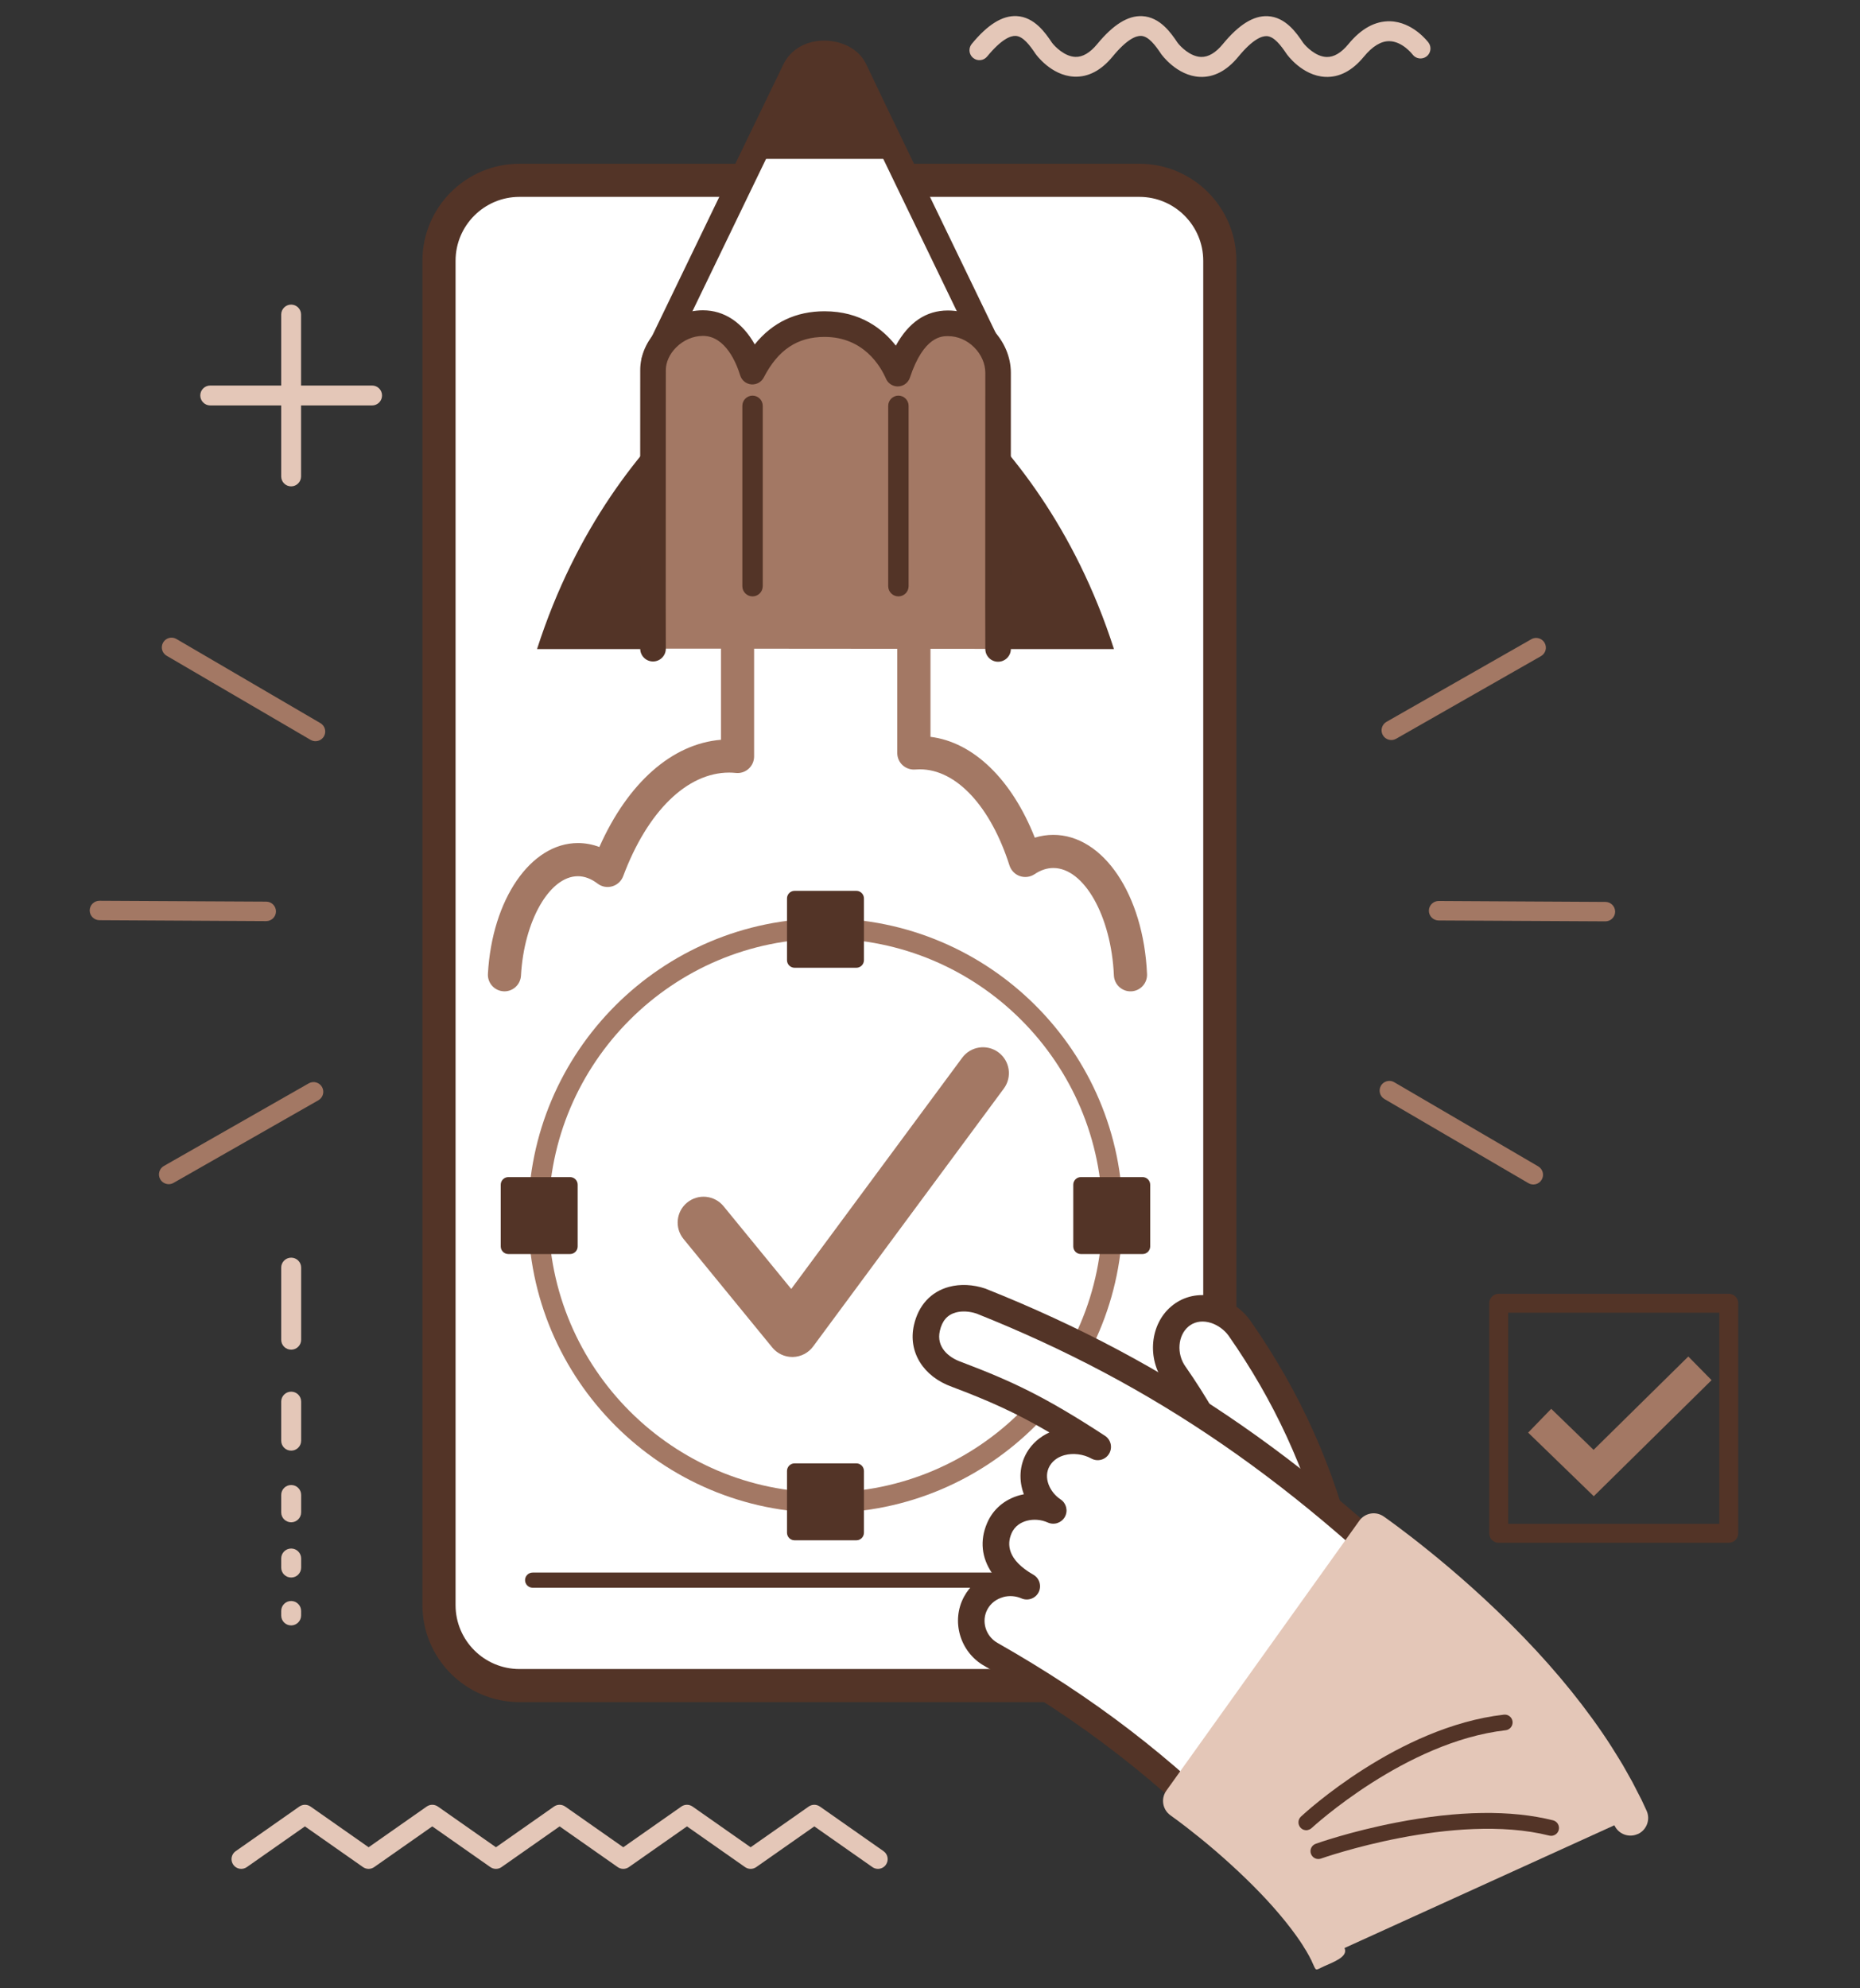 <svg viewBox="0 0 404.73 432.65" xmlns="http://www.w3.org/2000/svg" id="Layer_2">
  <rect x="0" y="0" width="404.73" height="432.65" fill="#333333" stroke="none"/>
  <defs>
    <style>
      .cls-1 {
        fill: #fff;
      }

      .cls-2 {
        fill: #533427;
      }

      .cls-3 {
        fill: #e4c7b8;
      }

      .cls-4 {
        fill: #a37864;
      }
    </style>
  </defs>
  <path d="M252.68,11.77s3.33,4.72,8.39,4.96c3.05.14,5.87-1.33,8.38-4.38,3.13-3.8,5.1-4.54,6.2-4.49,1.62.08,3.09,2.06,4.34,3.91.03.05,3.33,4.72,8.39,4.96,3.05.14,5.87-1.33,8.38-4.38,1.88-2.28,3.76-3.43,5.59-3.39,2.82.06,4.98,2.84,5.02,2.9.71.95,2.06,1.15,3.02.44.96-.71,1.16-2.07.45-3.03-.14-.18-3.41-4.51-8.36-4.64-3.24-.08-6.29,1.59-9.06,4.96-1.57,1.91-3.17,2.86-4.76,2.81-2.36-.07-4.51-2.29-5.1-3.09-1.42-2.11-3.8-5.6-7.71-5.79-3.09-.15-6.28,1.84-9.75,6.06-1.57,1.91-3.17,2.86-4.76,2.81-2.36-.07-4.51-2.29-5.1-3.09-1.42-2.11-3.8-5.6-7.72-5.79-3.09-.14-6.27,1.84-9.75,6.06-1.57,1.91-3.18,2.86-4.76,2.81-2.36-.07-4.52-2.29-5.1-3.09-1.42-2.11-3.8-5.6-7.71-5.79-3.09-.14-6.28,1.84-9.75,6.06-.33.4-.49.89-.49,1.37,0,.62.27,1.24.79,1.67.92.76,2.29.63,3.05-.3,3.13-3.8,5.1-4.54,6.2-4.49,1.63.08,3.1,2.06,4.34,3.91.03.05,3.32,4.72,8.39,4.96,3.05.14,5.87-1.33,8.38-4.38,3.13-3.8,5.1-4.54,6.2-4.49,1.63.08,3.1,2.06,4.34,3.91Z" class="cls-3"></path>
  <g>
    <g>
      <polygon points="346.8 325.57 332.52 311.73 337.54 306.55 346.76 315.48 367.37 295.17 372.43 300.31 346.8 325.57" class="cls-4"></polygon>
      <path d="M376.17,335.7h-50.06c-1.14,0-2.06-.92-2.06-2.06v-50.06c0-1.14.92-2.06,2.06-2.06h50.06c1.14,0,2.06.92,2.06,2.06v50.06c0,1.14-.92,2.06-2.06,2.06ZM328.18,331.58h45.94v-45.94h-45.94v45.94Z" class="cls-2"></path>
    </g>
    <g>
      <path d="M61.19,275.82v15.7c0,1.2.97,2.16,2.17,2.16s2.17-.97,2.17-2.16v-15.7c0-1.2-.97-2.16-2.17-2.16s-2.17.97-2.17,2.16Z" class="cls-3"></path>
      <path d="M61.19,304.98v8.51c0,1.2.97,2.16,2.17,2.16s2.17-.97,2.17-2.16v-8.51c0-1.2-.97-2.16-2.17-2.16s-2.17.97-2.17,2.16Z" class="cls-3"></path>
      <path d="M61.19,325.29v3.79c0,1.2.97,2.16,2.17,2.16s2.17-.97,2.17-2.16v-3.79c0-1.2-.97-2.16-2.17-2.16s-2.17.97-2.17,2.16Z" class="cls-3"></path>
      <path d="M61.19,339.11v1.99c0,1.2.97,2.16,2.17,2.16s2.17-.97,2.17-2.16v-1.99c0-1.19-.97-2.16-2.17-2.16s-2.17.97-2.17,2.16Z" class="cls-3"></path>
      <path d="M61.19,350.53v.99c0,1.2.97,2.16,2.16,2.16s2.17-.97,2.17-2.16v-.99c0-1.19-.97-2.16-2.17-2.16s-2.16.97-2.16,2.16Z" class="cls-3"></path>
    </g>
    <g>
      <path d="M113.03,39.23h134.88c9.66,0,17.5,7.84,17.5,17.5v292.53c0,9.66-7.84,17.5-17.5,17.5H113.03c-9.66,0-17.5-7.84-17.5-17.5V56.74c0-9.66,7.84-17.51,17.51-17.51Z" class="cls-1"></path>
      <path d="M247.92,370.37H113.03c-11.64,0-21.11-9.47-21.11-21.11V56.74c0-11.64,9.47-21.11,21.11-21.11h134.89c11.64,0,21.11,9.47,21.11,21.11v292.53c0,11.64-9.47,21.11-21.11,21.11ZM113.03,42.84c-7.66,0-13.9,6.23-13.9,13.9v292.53c0,7.66,6.23,13.9,13.9,13.9h134.89c7.66,0,13.9-6.23,13.9-13.9V56.74c0-7.66-6.23-13.9-13.9-13.9H113.03Z" class="cls-2"></path>
    </g>
    <path d="M245.05,345.48H115.9c-.91,0-1.65-.74-1.65-1.65s.74-1.65,1.65-1.65h129.15c.91,0,1.65.74,1.65,1.65s-.74,1.65-1.65,1.65Z" class="cls-2"></path>
    <path d="M80.97,83.89h-15.46v-15.45c0-1.2-.97-2.16-2.16-2.16s-2.16.97-2.16,2.16v15.45h-15.45c-1.2,0-2.16.97-2.16,2.16s.97,2.17,2.16,2.17h15.45v15.45c0,1.2.97,2.16,2.16,2.16s2.16-.97,2.16-2.16v-15.45h15.46c1.2,0,2.16-.97,2.16-2.17s-.97-2.16-2.16-2.16Z" class="cls-3"></path>
    <g>
      <g>
        <path d="M334.72,253.8l-31.33-18.31c-.33-.19-.7-.29-1.06-.29-.73,0-1.44.37-1.84,1.04-.59,1.01-.25,2.31.76,2.9l31.33,18.31c1.01.59,2.3.25,2.89-.76.59-1.01.25-2.3-.76-2.89Z" class="cls-4"></path>
        <path d="M310.92,198.16c0,1.17.94,2.12,2.11,2.13l36.29.19c1.17,0,2.12-.93,2.13-2.1,0-1.17-.94-2.12-2.11-2.13l-36.29-.2c-1.17,0-2.12.94-2.13,2.1Z" class="cls-4"></path>
        <path d="M303.79,160.75l31.52-17.98c1.02-.58,1.37-1.87.79-2.89-.39-.68-1.1-1.06-1.83-1.07-.36,0-.73.09-1.06.28l-31.52,17.98c-1.01.58-1.37,1.87-.79,2.89.58,1.01,1.87,1.37,2.89.79Z" class="cls-4"></path>
      </g>
      <g>
        <path d="M36.25,142.68l31.33,18.31c.33.19.7.29,1.06.29.73,0,1.44-.37,1.84-1.04.59-1.01.25-2.3-.76-2.89l-31.33-18.31c-1.01-.59-2.3-.25-2.89.76-.59,1.01-.25,2.3.76,2.89Z" class="cls-4"></path>
        <path d="M60.05,198.32c0-1.17-.94-2.12-2.11-2.13l-36.29-.19c-1.17,0-2.12.93-2.13,2.1,0,1.17.94,2.12,2.11,2.13l36.29.2c1.17,0,2.12-.94,2.13-2.1Z" class="cls-4"></path>
        <path d="M67.18,235.73l-31.52,17.98c-1.02.58-1.37,1.87-.79,2.89.39.68,1.1,1.06,1.83,1.07.36,0,.73-.09,1.06-.28l31.52-17.98c1.01-.58,1.37-1.87.79-2.89-.58-1.01-1.87-1.37-2.89-.79Z" class="cls-4"></path>
      </g>
    </g>
    <path d="M216.28,141.23h26.11c-8.5-26.51-22.76-43.79-33.6-53.83,4.06,14.51,7.01,32.3,7.49,53.83Z" class="cls-2"></path>
    <path d="M150.46,87.4c-10.84,10.04-25.1,27.32-33.6,53.83h26.1c.48-21.53,3.44-39.33,7.5-53.83Z" class="cls-2"></path>
    <path d="M109.77,215.7c-.07,0-.13,0-.2,0-1.99-.11-3.51-1.81-3.4-3.8.9-16.22,9.32-28.46,19.59-28.46,1.57,0,3.14.29,4.66.86,6.2-13.96,15.83-22.47,26.47-23.33v-59.8c0-1.99,1.62-3.61,3.61-3.61h38.36c1.99,0,3.61,1.62,3.61,3.61v59.16c9.32,1.15,17.69,9.25,22.7,21.94,1.31-.4,2.65-.61,4.02-.61,10.87,0,19.64,13.02,20.4,30.29.09,1.99-1.46,3.68-3.45,3.76-1.97.08-3.67-1.46-3.76-3.45-.57-12.9-6.48-23.39-13.19-23.39-1.36,0-2.73.45-4.08,1.35-.94.63-2.13.78-3.2.41-1.07-.37-1.9-1.23-2.25-2.31-4.12-12.9-11.59-20.92-19.51-20.92-.33,0-.65.02-.98.04-1,.09-2.01-.25-2.76-.93-.75-.68-1.17-1.65-1.17-2.66v-59.07h-31.15v59.82c0,1.02-.43,1.99-1.19,2.68-.75.68-1.76,1.02-2.78.91-.51-.05-.99-.08-1.45-.08-9.16,0-17.79,8.43-23.07,22.55-.4,1.07-1.28,1.88-2.38,2.2-1.1.32-2.28.1-3.18-.59-1.41-1.07-2.85-1.61-4.29-1.61-6.17,0-11.73,9.71-12.39,21.64-.11,1.92-1.7,3.41-3.6,3.41Z" class="cls-4"></path>
    <path d="M179.62,329.19c-35.67,0-64.68-29.02-64.68-64.68s29.02-64.68,64.68-64.68,64.68,29.02,64.68,64.68-29.02,64.68-64.68,64.68ZM179.62,204.25c-33.22,0-60.25,27.03-60.25,60.25s27.03,60.25,60.25,60.25,60.25-27.03,60.25-60.25-27.03-60.25-60.25-60.25Z" class="cls-4"></path>
    <g>
      <rect height="13.44" width="13.44" y="195.49" x="172.9" class="cls-2"></rect>
      <path d="M186.34,210.58h-13.44c-.91,0-1.65-.74-1.65-1.65v-13.44c0-.91.74-1.65,1.65-1.65h13.44c.91,0,1.65.74,1.65,1.65v13.44c0,.91-.74,1.65-1.65,1.65ZM174.55,207.29h10.15v-10.14h-10.15v10.14Z" class="cls-2"></path>
    </g>
    <g>
      <rect height="13.44" width="13.44" y="320.07" x="172.9" class="cls-2"></rect>
      <path d="M186.34,335.16h-13.44c-.91,0-1.65-.74-1.65-1.65v-13.44c0-.91.74-1.65,1.65-1.65h13.44c.91,0,1.65.74,1.65,1.65v13.44c0,.91-.74,1.65-1.65,1.65ZM174.55,331.86h10.15v-10.14h-10.15v10.14Z" class="cls-2"></path>
    </g>
    <g>
      <rect height="13.44" width="13.44" y="257.78" x="235.19" class="cls-2"></rect>
      <path d="M248.63,272.87h-13.44c-.91,0-1.65-.74-1.65-1.65v-13.44c0-.91.74-1.65,1.65-1.65h13.44c.91,0,1.65.74,1.65,1.65v13.44c0,.91-.74,1.65-1.65,1.65ZM236.84,269.58h10.15v-10.15h-10.15v10.15Z" class="cls-2"></path>
    </g>
    <g>
      <rect height="13.44" width="13.44" y="257.78" x="110.61" class="cls-2"></rect>
      <path d="M124.05,272.87h-13.44c-.91,0-1.65-.74-1.65-1.65v-13.44c0-.91.74-1.65,1.65-1.65h13.44c.91,0,1.65.74,1.65,1.65v13.44c0,.91-.74,1.65-1.65,1.65ZM112.26,269.58h10.14v-10.15h-10.14v10.15Z" class="cls-2"></path>
    </g>
    <g>
      <path d="M142.37,78.54c1.2-2.48,29.34-60.79,30.62-63.37.26-.52.59-.99.97-1.41,1.31-1.41,3.31-2.19,5.62-2.13,2.37.06,5.32,1.08,6.48,3.76.78,1.77,22.49,46.71,30.8,63.87l-74.5-.71Z" class="cls-1"></path>
      <path d="M216.87,82.03h-.02l-74.51-.71c-.95,0-1.83-.51-2.34-1.31-.5-.81-.56-1.82-.14-2.68.29-.6,29.31-60.72,30.64-63.4.36-.73.84-1.43,1.42-2.06,1.82-1.96,4.45-3.03,7.41-3.03h.33c3.22.09,7.27,1.55,8.96,5.43.74,1.68,21.93,45.55,30.61,63.48.28.43.44.95.44,1.5,0,1.54-1.25,2.78-2.78,2.78,0,0-.01,0-.02,0ZM146.78,75.8l65.63.63c-8.64-17.87-28.12-58.18-28.88-59.92-.65-1.49-2.57-2.06-4.01-2.1h-.19c-1.4,0-2.58.44-3.33,1.24-.21.22-.38.48-.51.74-1.08,2.18-21.98,45.46-28.71,59.4Z" class="cls-2"></path>
    </g>
    <g>
      <path d="M217.18,81.11c0-5.59-4.92-10.75-10.92-10.76-6,0-9.12,5.57-10.91,10.94h-.01c-2.23-5.12-7.21-10.76-15.91-10.78-8.5,0-13.05,5.17-15.72,10.34-1.55-5.06-4.92-10.55-10.76-10.56-5.74,0-10.86,4.89-10.86,10.24-.06,56.68,0,60.6,0,60.6l75.09.06s-.05-3.55,0-60.1Z" class="cls-4"></path>
      <path d="M217.18,143.99c-1.52,0-2.76-1.22-2.78-2.74,0-.15-.05-4.21,0-60.14,0-1.97-.87-3.97-2.4-5.51-1.58-1.59-3.62-2.46-5.74-2.46-1.31,0-5.26,0-8.27,9.04-.44,1.33-1.81,2.13-3.19,1.85-.89-.18-1.65-.78-2.01-1.62-1.19-2.73-4.88-9.09-13.36-9.1h0c-5.92,0-10.13,2.81-13.24,8.83-.52,1.01-1.58,1.59-2.72,1.5-1.13-.1-2.08-.88-2.41-1.96-.79-2.58-3.16-8.58-8.1-8.59h-.01c-2.1,0-4.23.91-5.83,2.51-1.42,1.42-2.24,3.22-2.24,4.94-.05,55.72,0,60.39,0,60.57.02,1.54-1.21,2.8-2.75,2.82h-.04c-1.52,0-2.76-1.22-2.78-2.74,0-.16-.05-4.59,0-60.65,0-3.23,1.38-6.38,3.87-8.88,2.63-2.63,6.19-4.14,9.76-4.14h.02c4.64,0,8.58,2.65,11.27,7.42,3.86-4.79,8.96-7.21,15.2-7.21h0c7.79.01,12.64,3.82,15.5,7.48,2.79-5.08,6.58-7.65,11.32-7.65h.01c3.61,0,7.05,1.46,9.68,4.11,2.56,2.57,4.02,6.01,4.02,9.44-.05,55.54,0,59.9,0,60.06.02,1.54-1.21,2.8-2.75,2.82h-.04Z" class="cls-2"></path>
    </g>
    <path d="M195.49,129.77c-1.22,0-2.22-.99-2.22-2.22v-39.24c0-1.22.99-2.22,2.22-2.22s2.22.99,2.22,2.22v39.24c0,1.22-.99,2.22-2.22,2.22Z" class="cls-2"></path>
    <path d="M163.75,129.77c-1.22,0-2.22-.99-2.22-2.22v-39.24c0-1.22.99-2.22,2.22-2.22s2.22.99,2.22,2.22v39.24c0,1.22-.99,2.22-2.22,2.22Z" class="cls-2"></path>
    <path d="M173.97,13.76c-.38.42-.72.89-.97,1.41-.46.94-4.44,9.17-9.39,19.4h31.68c-5.02-10.41-8.89-18.46-9.21-19.19-1.17-2.67-4.12-3.7-6.48-3.76-2.31-.06-4.31.72-5.62,2.13Z" class="cls-2"></path>
    <path d="M172.4,295.27c-1.69,0-3.29-.76-4.36-2.07l-19.31-23.61c-1.97-2.41-1.61-5.96.79-7.92,2.41-1.97,5.95-1.61,7.92.79l14.73,18.01,37.2-50.31c1.85-2.5,5.37-3.03,7.88-1.18,2.5,1.85,3.03,5.38,1.18,7.88l-41.5,56.13c-1.03,1.4-2.66,2.24-4.39,2.28-.05,0-.09,0-.14,0Z" class="cls-4"></path>
    <g>
      <g>
        <path d="M255.62,299.05c-2.74-3.82-2.54-9.5,1.11-12.58,4.03-3.42,10.02-1.54,12.94,2.5,10.65,15.23,17.99,31.57,22.27,49.65-5.64,1.19-11.28,2.4-16.92,3.63-3.78-15.76-10.14-29.89-19.41-43.19Z" class="cls-1"></path>
        <path d="M293.58,340.98c-.31.22-.67.37-1.05.45-5.77,1.22-11.45,2.44-16.89,3.63-1.53.33-3.05-.62-3.42-2.14-3.7-15.38-9.9-29.18-18.96-42.2-3.71-5.19-3-12.56,1.59-16.45.27-.23.55-.44.83-.64,2.58-1.78,5.79-2.28,9.02-1.41,2.88.78,5.54,2.61,7.3,5.05.01.01.02.03.03.04,10.9,15.59,18.33,32.15,22.71,50.64.18.76.05,1.56-.37,2.21-.21.33-.48.61-.8.83ZM277.15,338.82c3.67-.8,7.45-1.61,11.28-2.42-4.28-16.6-11.2-31.6-21.1-45.77-1.88-2.58-5.68-4.1-8.36-2.26-.13.09-.26.19-.38.29-2.32,1.96-2.61,5.94-.63,8.7,0,.01.02.02.03.04,8.94,12.85,15.22,26.42,19.16,41.43Z" class="cls-2"></path>
      </g>
      <g>
        <path d="M212.32,348.8c2.11-3.89,7.03-5.42,11.12-3.64-5.45-3.11-8.11-7.63-6.01-12.58,1.97-4.64,7.6-5.79,11.76-3.92-3.66-2.41-5.53-7.3-3.25-11.17,2.55-4.34,8.66-5.02,12.92-2.66-12.86-8.41-19.91-11.68-30.68-15.77-4.58-1.61-7.55-5.42-6.49-10.09,1.45-6.37,7.2-7.41,11.81-5.86,40.76,16.24,72.44,38.77,106.51,74.03-16.54,15.02-32.68,30.44-48.43,46.29-17.49-18.07-34.12-31.01-55.97-43.46-3.93-2.24-5.41-7.26-3.29-11.17Z" class="cls-1"></path>
        <path d="M272.32,406.22c-.25.07-.51.1-.77.1-.78,0-1.51-.32-2.06-.88-17.28-17.86-33.83-30.71-55.32-42.96-5.29-3.01-7.26-9.76-4.4-15.05,1.31-2.42,3.44-4.23,6.06-5.18-2.23-3.28-2.66-7.03-1.06-10.79,1.29-3.05,3.83-5.22,7.16-6.12.28-.08.57-.14.86-.2-1.13-2.98-.99-6.3.66-9.11,1.12-1.91,2.83-3.4,4.9-4.34-7.58-4.44-13.36-6.95-21.17-9.91-6.29-2.23-9.63-7.62-8.31-13.44.98-4.31,3.69-7.27,7.65-8.33,2.43-.65,5.23-.52,7.89.38.05.02.1.04.15.06,40.28,16.05,72.43,38.39,107.51,74.7.54.56.84,1.32.81,2.1-.03.78-.37,1.52-.95,2.04-16.43,14.92-32.69,30.46-48.32,46.19-.37.36-.82.62-1.3.75ZM218.31,347.52c-1.52.41-2.74,1.35-3.45,2.66-1.38,2.55-.41,5.82,2.17,7.29,21.15,12.05,37.61,24.67,54.56,41.86,14.36-14.38,29.23-28.59,44.26-42.31-33.65-34.4-64.71-55.77-103.35-71.19-1.58-.52-3.16-.6-4.49-.25-1.86.5-3.02,1.82-3.51,4.03-.79,3.49,1.87,5.76,4.63,6.73.02.01.04.02.07.03,11,4.17,18.12,7.48,31.24,16.05,1.3.85,1.69,2.58.89,3.91-.8,1.33-2.51,1.79-3.87,1.03-1.72-.95-3.94-1.23-5.81-.73-1,.27-2.38.89-3.23,2.33-1.51,2.56.05,5.78,2.35,7.29,1.26.83,1.67,2.48.95,3.8-.73,1.32-2.34,1.86-3.72,1.24-1.42-.64-3.09-.78-4.58-.38-1.11.3-2.59,1.02-3.34,2.8-.97,2.28-.92,5.68,4.78,8.94,1.33.76,1.83,2.43,1.15,3.8-.69,1.37-2.33,1.96-3.74,1.35-1.24-.54-2.65-.65-3.98-.29Z" class="cls-2"></path>
      </g>
    </g>
    <g>
      <g>
        <path d="M289.06,425.47l65.73-29.9s-.17-.37-.5-1.08c-.16-.35-.37-.79-.61-1.29-.25-.49-.53-1.04-.84-1.66-.32-.62-.68-1.3-1.06-2.05-.4-.72-.83-1.47-1.29-2.29-.23-.41-.47-.83-.72-1.26-.25-.42-.51-.84-.77-1.28-.53-.86-1.1-1.8-1.69-2.72-2.38-3.71-5.26-7.67-8.43-11.6-3.17-3.93-6.62-7.81-10.13-11.45-7.03-7.28-14.3-13.64-19.95-18.22-2.83-2.29-5.24-4.15-7.01-5.46-.9-.67-1.61-1.19-2.1-1.55-.51-.37-.79-.57-.79-.57l-41.99,58.74s.14.1.41.3c.29.21.72.53,1.27.93,1.12.84,2.78,2.11,4.75,3.7,3.94,3.17,9.05,7.69,13.45,12.25,2.21,2.28,4.21,4.56,5.89,6.63,1.67,2.08,3.02,3.95,3.97,5.43.25.38.44.72.65,1.04.1.16.21.33.3.48.08.15.16.29.23.42.16.27.3.53.44.76.11.22.21.42.3.6.1.18.18.34.25.48.06.13.1.24.14.32.08.17.12.26.12.26Z" class="cls-3"></path>
        <path d="M356.39,399.06c-1.93.89-4.21.05-5.1-1.88l-1.07-2.29-1.85-3.59c-.33-.59-.68-1.22-1.05-1.88l-.9-1.57c-.14-.24-.3-.5-.46-.77l-.69-1.12c-.39-.63-.79-1.28-1.19-1.9-2.31-3.6-5.14-7.5-8.2-11.29-3.05-3.78-6.38-7.55-9.9-11.18-7.44-7.72-14.77-13.99-19.61-17.9-2.76-2.24-5.08-4.02-6.61-5.17l-37.53,52.5c.96.74,2.16,1.67,3.52,2.78,2.26,1.82,8.14,6.7,13.8,12.57,2.17,2.24,4.28,4.62,6.11,6.89,1.65,2.06,3.11,4.05,4.2,5.75.17.25.31.49.45.72.07.11.14.23.21.34.02.03.03.05.05.08l.08.13c.1.15.19.3.27.44,0,.02.02.03.02.04l.65,1.14c.03.06.07.12.1.19l.51,1c.05.09.09.18.13.28l.23.51c.89,1.93-2.55,3.1-4.48,3.98-1.93.89-1.62,1.16-2.5-.77l-.12-.27s-.02-.05-.03-.08l-.08-.18-.18-.34s-.03-.05-.04-.08l-.26-.51-.38-.67s-.02-.04-.03-.05l-.22-.39s-.04-.07-.07-.11c-.05-.07-.09-.15-.14-.22-.1-.16-.2-.32-.3-.48-.09-.16-.19-.31-.29-.48-.01-.01-.03-.03-.03-.05-.66-1.03-1.84-2.75-3.72-5.09-1.68-2.08-3.63-4.29-5.65-6.37-3.72-3.86-8.61-8.32-13.1-11.93-2.14-1.73-3.82-3.01-4.64-3.61l-1.63-1.19c-1.72-1.24-2.11-3.63-.88-5.35l41.99-58.74c.59-.83,1.49-1.39,2.5-1.56,1.01-.17,2.04.08,2.87.68l.79.56s.02.01.03.02l2.1,1.54c1.6,1.19,4.12,3.11,7.15,5.57,5,4.04,12.58,10.54,20.3,18.54,3.68,3.8,7.17,7.74,10.36,11.7,3.22,4,6.22,8.13,8.66,11.94.45.69.88,1.38,1.29,2.06l.69,1.12c.2.32.39.63.58.96l.92,1.62c.4.71.78,1.38,1.13,2.02.01.02.03.05.04.07l1.92,3.73s.04.07.06.11l1.11,2.39c.89,1.93.05,4.21-1.88,5.11h0Z" class="cls-3"></path>
      </g>
      <g>
        <path d="M337.83,399.43c.64-.12,1.19-.59,1.35-1.27.23-.91-.33-1.84-1.24-2.07-9.15-2.29-20.64-2.13-34.13.49-9.99,1.94-17.21,4.5-17.52,4.62-.89.32-1.35,1.29-1.03,2.18.32.89,1.29,1.35,2.19,1.03.28-.1,28.95-10.19,49.66-5,.24.06.49.07.72.03Z" class="cls-2"></path>
        <path d="M284.55,398.2c.31-.06.61-.2.86-.43.21-.19,20.4-18.8,42.21-21.28.94-.11,1.61-.95,1.51-1.89-.11-.94-.95-1.61-1.89-1.5-22.96,2.61-43.3,21.38-44.16,22.18-.69.64-.72,1.73-.08,2.42.41.44,1,.62,1.56.52Z" class="cls-2"></path>
      </g>
    </g>
    <path d="M51.29,402.8l13.85-9.71c.73-.51,1.7-.51,2.43,0l12.64,8.86,12.64-8.86c.73-.51,1.7-.51,2.43,0l12.64,8.86,12.63-8.86c.73-.51,1.7-.51,2.43,0l12.64,8.86,12.64-8.86c.73-.51,1.7-.51,2.43,0l12.64,8.86,12.64-8.86c.73-.51,1.7-.51,2.43,0l13.85,9.71c.96.67,1.19,1.99.52,2.95-.41.59-1.07.9-1.73.9-.42,0-.85-.12-1.21-.38l-12.64-8.86-12.64,8.86c-.73.51-1.7.51-2.43,0l-12.64-8.86-12.64,8.86c-.73.51-1.7.51-2.43,0l-12.64-8.86-12.64,8.86c-.73.51-1.7.51-2.43,0l-12.64-8.86-12.64,8.86c-.73.51-1.7.51-2.43,0l-12.64-8.86-12.64,8.86c-.96.67-2.28.44-2.95-.52-.67-.96-.44-2.27.52-2.95Z" class="cls-3"></path>
  </g>
</svg>